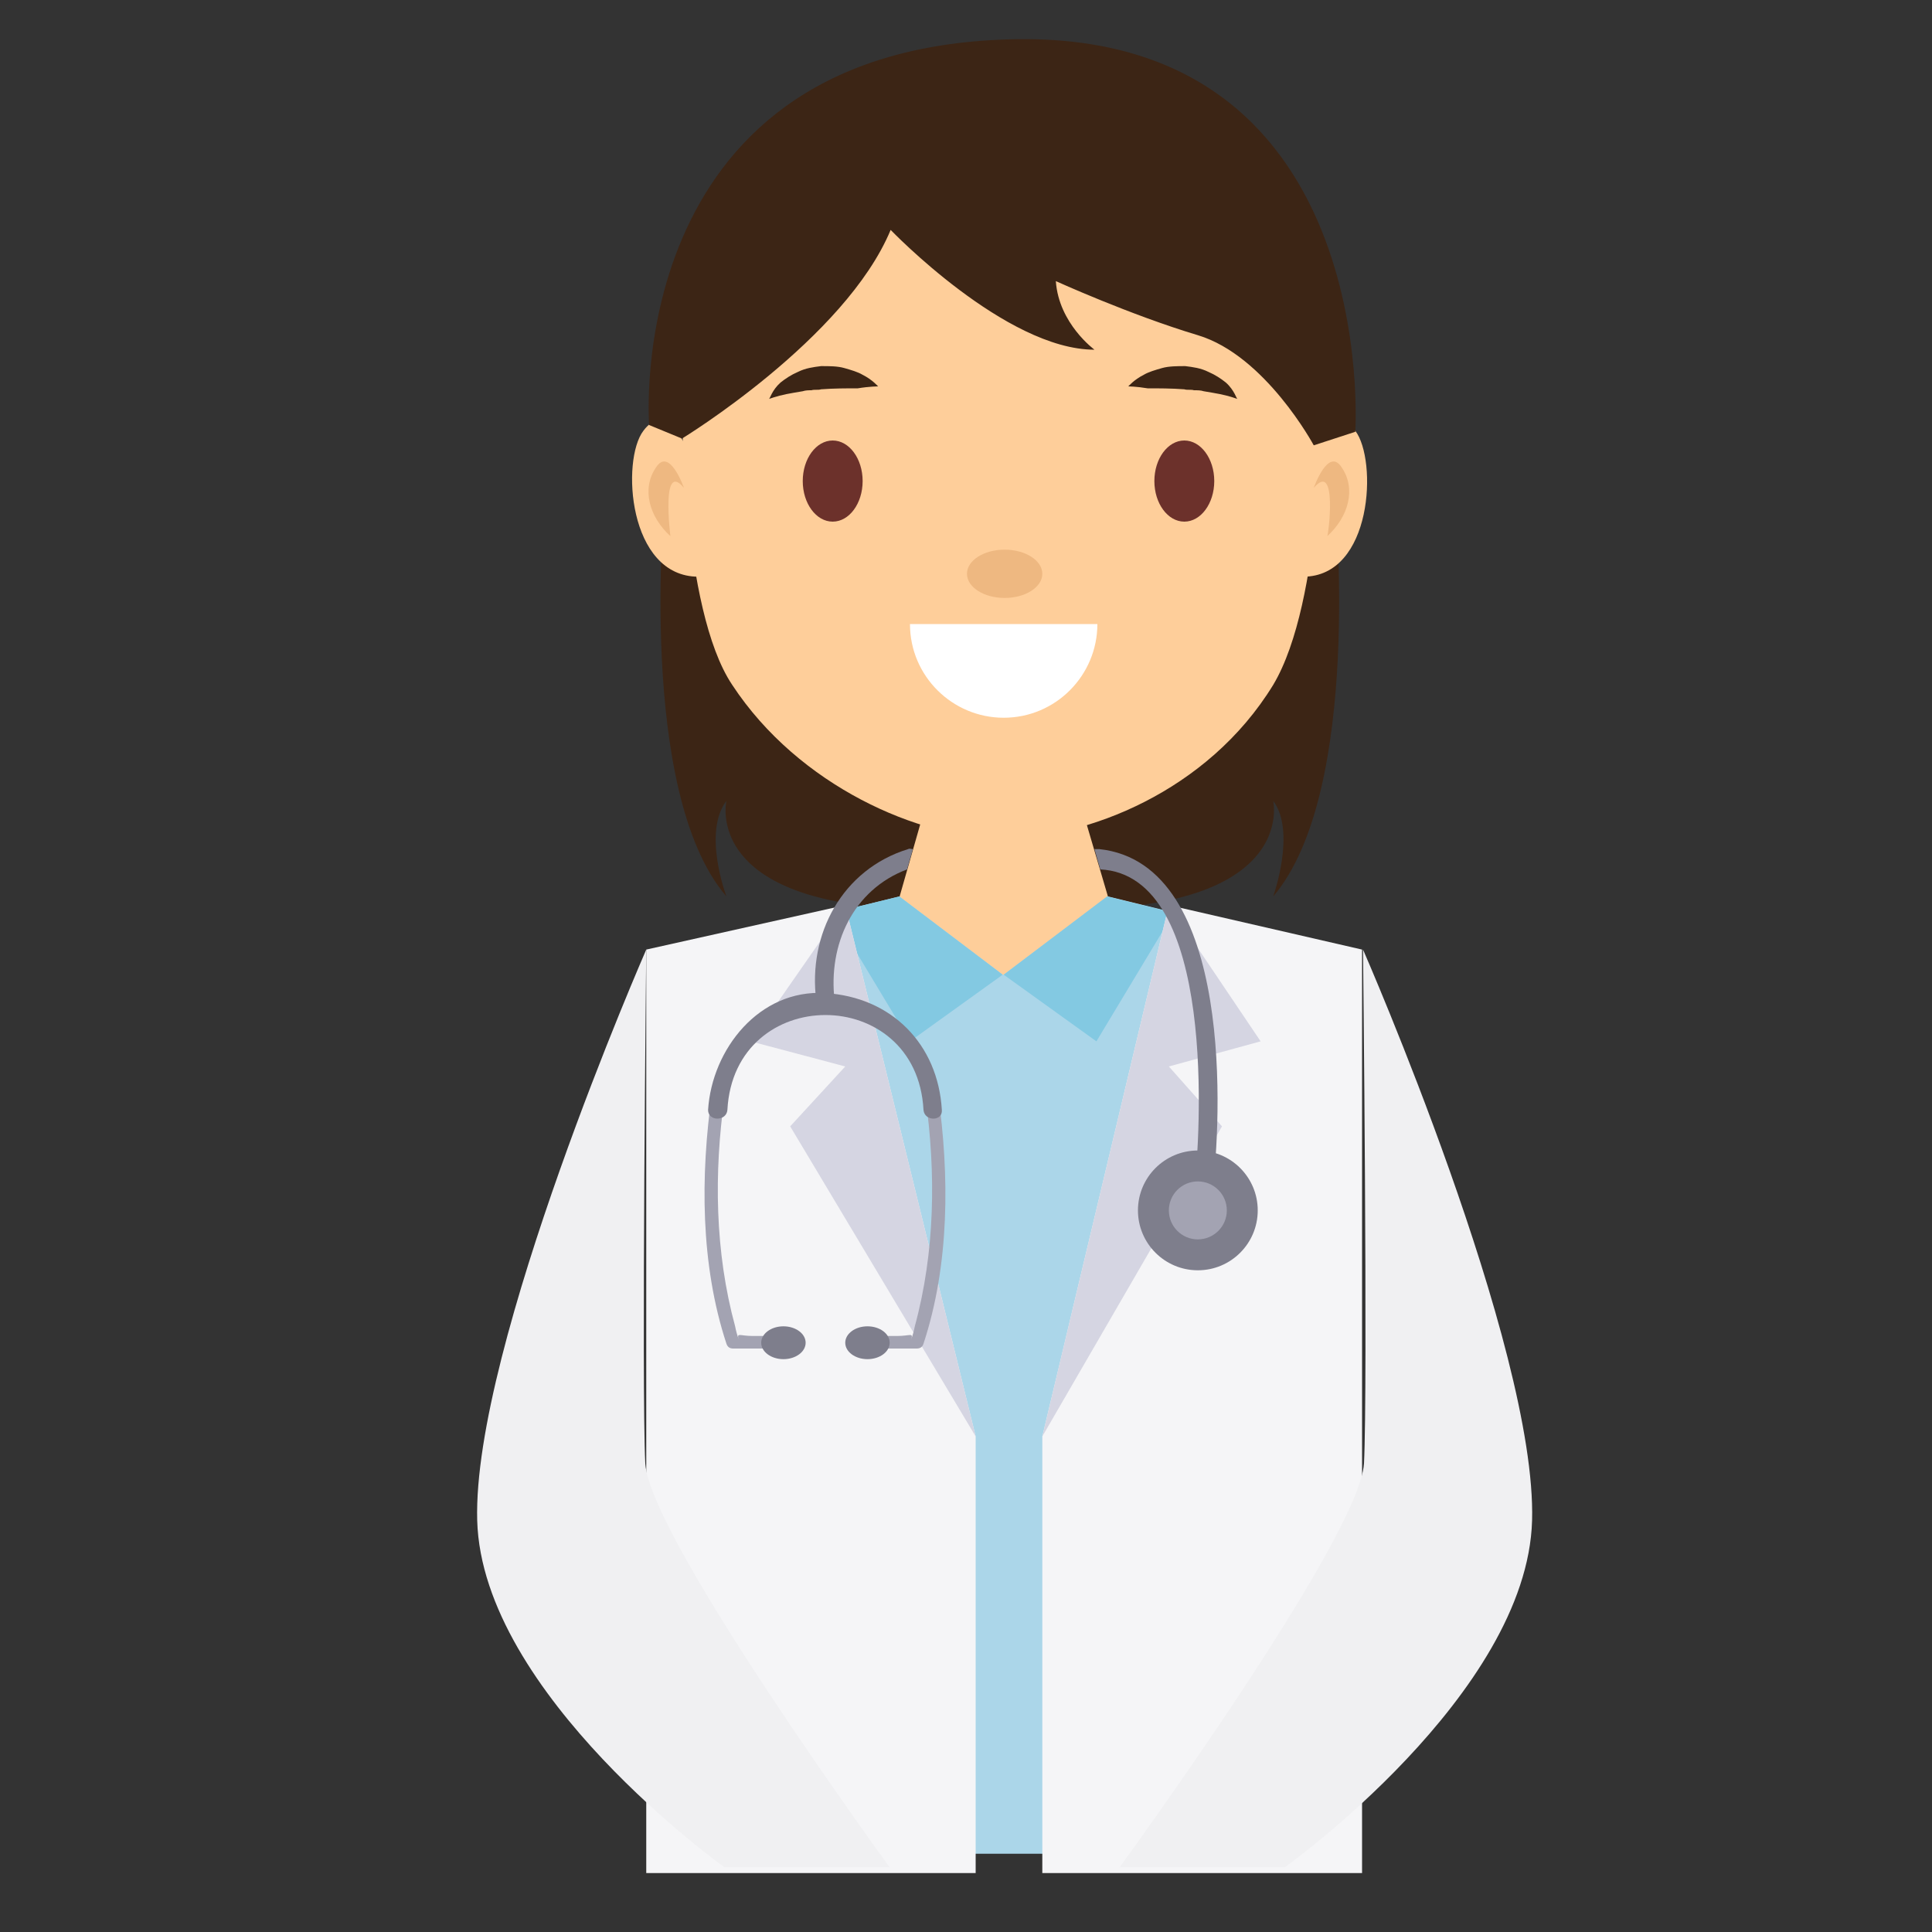 <?xml version="1.0" encoding="utf-8"?>
<!-- Generator: Adobe Illustrator 21.0.2, SVG Export Plug-In . SVG Version: 6.00 Build 0)  -->
<svg version="1.1" id="Layer_4" xmlns="http://www.w3.org/2000/svg" xmlns:xlink="http://www.w3.org/1999/xlink" x="0px" y="0px"
	 viewBox="0 0 200 200" style="enable-background:new 0 0 200 200;" xml:space="preserve">
<rect x="0" y="0" width="200" height="200" fill="#333333" stroke="none"/>
<style type="text/css">
	.st0{fill:#3C2515;}
	.st1{fill:#FECE9A;}
	.st2{fill:#EEB881;}
	.st3{fill:#6C312B;}
	.st4{fill:#FFFFFF;}
	.st5{fill:#ABD6E9;}
	.st6{fill:#83C9E2;}
	.st7{fill:#F5F5F7;}
	.st8{fill:#D5D5E2;}
	.st9{fill:#A3A3B2;}
	.st10{fill:#7E7E8C;}
	.st11{fill:#F0F0F2;}
</style>
<title>testimonial-1</title>
<g>
	<path class="st0" d="M131.8,92.8c9.3-10.9,6.4-41.1,6.4-41.1l-34.5-8v-0.1l-0.2,0l-0.2,0v0.1l-34.5,8c0,0-2.9,30.3,6.4,41.1
		c0,0-2.5-6.6,0-9.9c0,0-3.2,13.4,28.3,10.9c31.4,2.5,28.3-10.9,28.3-10.9C134.2,86.1,131.8,92.8,131.8,92.8z"/>
	<g>
		<g>
			<g>
				<polyline class="st1" points="130.6,198 103.9,198 103,198 76.3,198 				"/>
				<g>
					<g>
						<g>
							<polygon class="st1" points="110.8,79.6 103.8,79.6 96.9,79.6 89.9,104.1 103.8,123.5 117.7,103 							"/>
							<g>
								<g>
									<g>
										<path class="st1" d="M136.8,41.7c0-36.1-33.1-34.6-33.1-34.6c0,0-33.1-2.3-33.1,34.6c0,0-0.1,21.3,5.2,29.2
											c6.9,10.5,19.4,15.9,28,15.9c8.6,0,21.2-4.8,28-15.9C137,62.2,136.8,41.7,136.8,41.7z"/>
										<g>
											<g>
												<path class="st1" d="M136,46c0,0,2.1-4.4,4.3-1.4c2.3,3,1.8,15.1-5.4,15.1C134.9,59.8,135.9,48.9,136,46z"/>
												<path class="st2" d="M136,50.5c0,0,1.5-4.3,2.9-2.1c1.5,2.2,0.7,5.1-1.5,7.1C137.5,55.5,138.5,47.6,136,50.5z"/>
											</g>
											<g>
												<path class="st1" d="M70.9,46c0,0-2.1-4.4-4.3-1.4c-2.3,3-1.6,15.1,5.7,15.1C72.3,59.8,70.9,48.9,70.9,46z"/>
												<path class="st2" d="M70.8,50.5c0,0-1.5-4.3-2.9-2.1c-1.5,2.2-0.7,5.1,1.5,7.1C69.4,55.5,68.4,47.6,70.8,50.5z"/>
											</g>
										</g>
									</g>
								</g>
							</g>
						</g>
						<g>
							<g>
								<g>
									<g>
										<g>
											<ellipse class="st2" cx="104" cy="59.4" rx="3.9" ry="2.5"/>
										</g>
										<g>
											<g>
												<ellipse class="st3" cx="122.6" cy="49.8" rx="3.1" ry="4.2"/>
											</g>
											<g>
												<g>
													<ellipse class="st3" cx="86.2" cy="49.8" rx="3.1" ry="4.2"/>
												</g>
											</g>
										</g>
									</g>
								</g>
							</g>
							<g>
								<g>
									<path class="st0" d="M116.8,40c0,0,0.6-0.7,1.6-1.2c0.5-0.3,1.2-0.5,1.9-0.7c0.7-0.2,1.6-0.2,2.4-0.2
										c0.8,0.1,1.6,0.2,2.4,0.6c0.7,0.3,1.3,0.7,1.8,1.1c0.9,0.8,1.1,1.7,1.2,1.7c0,0-0.8-0.3-1.8-0.5c-0.5-0.1-1.1-0.2-1.7-0.3
										c-0.3-0.1-0.6-0.1-1-0.1c-0.3-0.1-0.7,0-1-0.1c-1.3-0.1-2.7-0.1-3.8-0.1C117.6,40,116.8,40,116.8,40z"/>
								</g>
								<g>
									<path class="st0" d="M90.9,40c0,0-0.6-0.7-1.6-1.2c-0.5-0.3-1.2-0.5-1.9-0.7c-0.7-0.2-1.5-0.2-2.4-0.2
										c-0.8,0.1-1.6,0.2-2.4,0.6c-0.7,0.3-1.3,0.7-1.8,1.1c-0.9,0.8-1.1,1.7-1.2,1.7c0,0,0.8-0.3,1.8-0.5
										c0.5-0.1,1.1-0.2,1.7-0.3c0.3-0.1,0.6-0.1,0.9-0.1c0.3-0.1,0.7,0,1-0.1c1.3-0.1,2.7-0.1,3.8-0.1C90,40,90.9,40,90.9,40z"/>
								</g>
							</g>
							<path class="st4" d="M103.9,74.3c5.4,0,9.7-4.4,9.7-9.7H94.2C94.2,70,98.6,74.3,103.9,74.3z"/>
						</g>
					</g>
				</g>
				<polygon class="st5" points="114.7,92.8 103.9,100.9 103.8,100.9 93.1,92.8 70.6,98.3 74.5,191.9 133.3,191.9 137.2,98.3 				
					"/>
			</g>
		</g>
		<g>
			<polygon class="st6" points="93.1,92.8 103.8,100.9 94.2,107.8 86.2,94.5 			"/>
			<polygon class="st6" points="114.6,92.8 103.9,100.9 113.5,107.8 121.5,94.5 			"/>
		</g>
		<g>
			<g>
				<polygon class="st7" points="87.5,93.7 101,148.7 101,193.9 66.9,193.9 66.9,98.3 				"/>
				<polygon class="st8" points="87.5,93.7 101,148.7 81.8,116.6 87.5,110.4 77.7,107.8 				"/>
			</g>
			<g>
				<polygon class="st7" points="121,93.7 107.9,148.7 107.9,193.9 141,193.9 141,98.3 				"/>
				<polygon class="st8" points="121,93.7 107.9,148.7 126.5,116.6 121,110.4 130.5,107.8 				"/>
			</g>
		</g>
	</g>
	<g>
		<g>
			<path class="st9" d="M81.7,138.3c-2,0-1.8,0-3.8,0c-1.3,0-1.7-0.4-1.4,0.4c-0.2-0.5-0.3-0.9-0.4-1.4c-2.1-7.7-2.2-15.9-1.1-23.7
				c0.1-0.9-1.2-1.2-1.3-0.4c-1.2,8.5-1.2,17.7,1.5,25.9c0.1,0.3,0.3,0.5,0.7,0.5c2.7,0,3.2,0,5.9,0
				C82.6,139.7,82.6,138.3,81.7,138.3L81.7,138.3z"/>
		</g>
		<g>
			<path class="st9" d="M89.1,138.3c2,0,1.8,0,3.8,0c1.3,0,1.7-0.4,1.4,0.4c0.2-0.5,0.3-0.9,0.4-1.4c2.1-7.7,2.2-15.9,1.1-23.7
				c-0.1-0.9,1.2-1.2,1.3-0.4c1.2,8.5,1.2,17.7-1.5,25.9c-0.1,0.3-0.3,0.5-0.7,0.5c-2.7,0-3.2,0-5.9,0
				C88.3,139.7,88.3,138.3,89.1,138.3L89.1,138.3z"/>
		</g>
		<g>
			<path class="st10" d="M75.3,114.9c0.7-13.1,19.6-13.1,20.3,0c0.1,1.2,2,1.2,1.9,0c-0.4-6.8-5.2-11.7-12.1-12.1
				c-6.8-0.4-11.7,5.8-12.1,12.1C73.3,116.1,75.2,116.1,75.3,114.9L75.3,114.9z"/>
		</g>
		<g>
			<ellipse class="st10" cx="81.1" cy="139" rx="2.3" ry="1.7"/>
			<ellipse class="st10" cx="89.8" cy="139" rx="2.3" ry="1.7"/>
		</g>
	</g>
	<path class="st10" d="M93.9,90l0.6-2.1c-0.2,0-0.3-0.1-0.5,0c-6.8,2.1-10.4,8.8-9.5,15.7c0.2,1.2,2.1,1.2,1.9,0
		C85.7,97.8,88.3,92.1,93.9,90z"/>
	<g>
		<path class="st10" d="M113.9,90l-0.6-2.1c0.2,0,0.3,0,0.5,0c14.1,1.5,12.6,28.5,11.7,35.4c-0.2,1.2-2.1,1.2-1.9,0
			C124.3,117.6,126,90.6,113.9,90z"/>
		<g>
			<circle class="st10" cx="124" cy="125.3" r="6.2"/>
			<circle class="st9" cx="124" cy="125.3" r="3"/>
		</g>
	</g>
	<path class="st0" d="M70.6,45.4c0,0,16.9-10.3,21.6-21.6c0,0,11.9,12.4,21.1,12.4c0,0-3.7-2.7-4-7.1c0,0,7.7,3.5,14.7,5.6
		c7,2.1,12,11.4,12,11.4l4.3-1.4c0,0,2.8-42.3-36.6-40.6C64.2,5.7,67.2,44,67.2,44L70.6,45.4z"/>
	<path class="st11" d="M66.9,98.3c0,0-18,41.1-17.5,59.1c0.5,18,25.6,35.9,25.6,35.9h17.1c0,0-24.8-34-25.3-41.8
		C66.4,143.5,66.9,98.3,66.9,98.3z"/>
	<path class="st11" d="M141.1,98.3c0,0,18,41.1,17.5,59.1c-0.5,18-25.6,35.9-25.6,35.9h-17.1c0,0,24.8-34,25.3-41.8
		C141.6,143.5,141.1,98.3,141.1,98.3z"/>
</g>
</svg>
